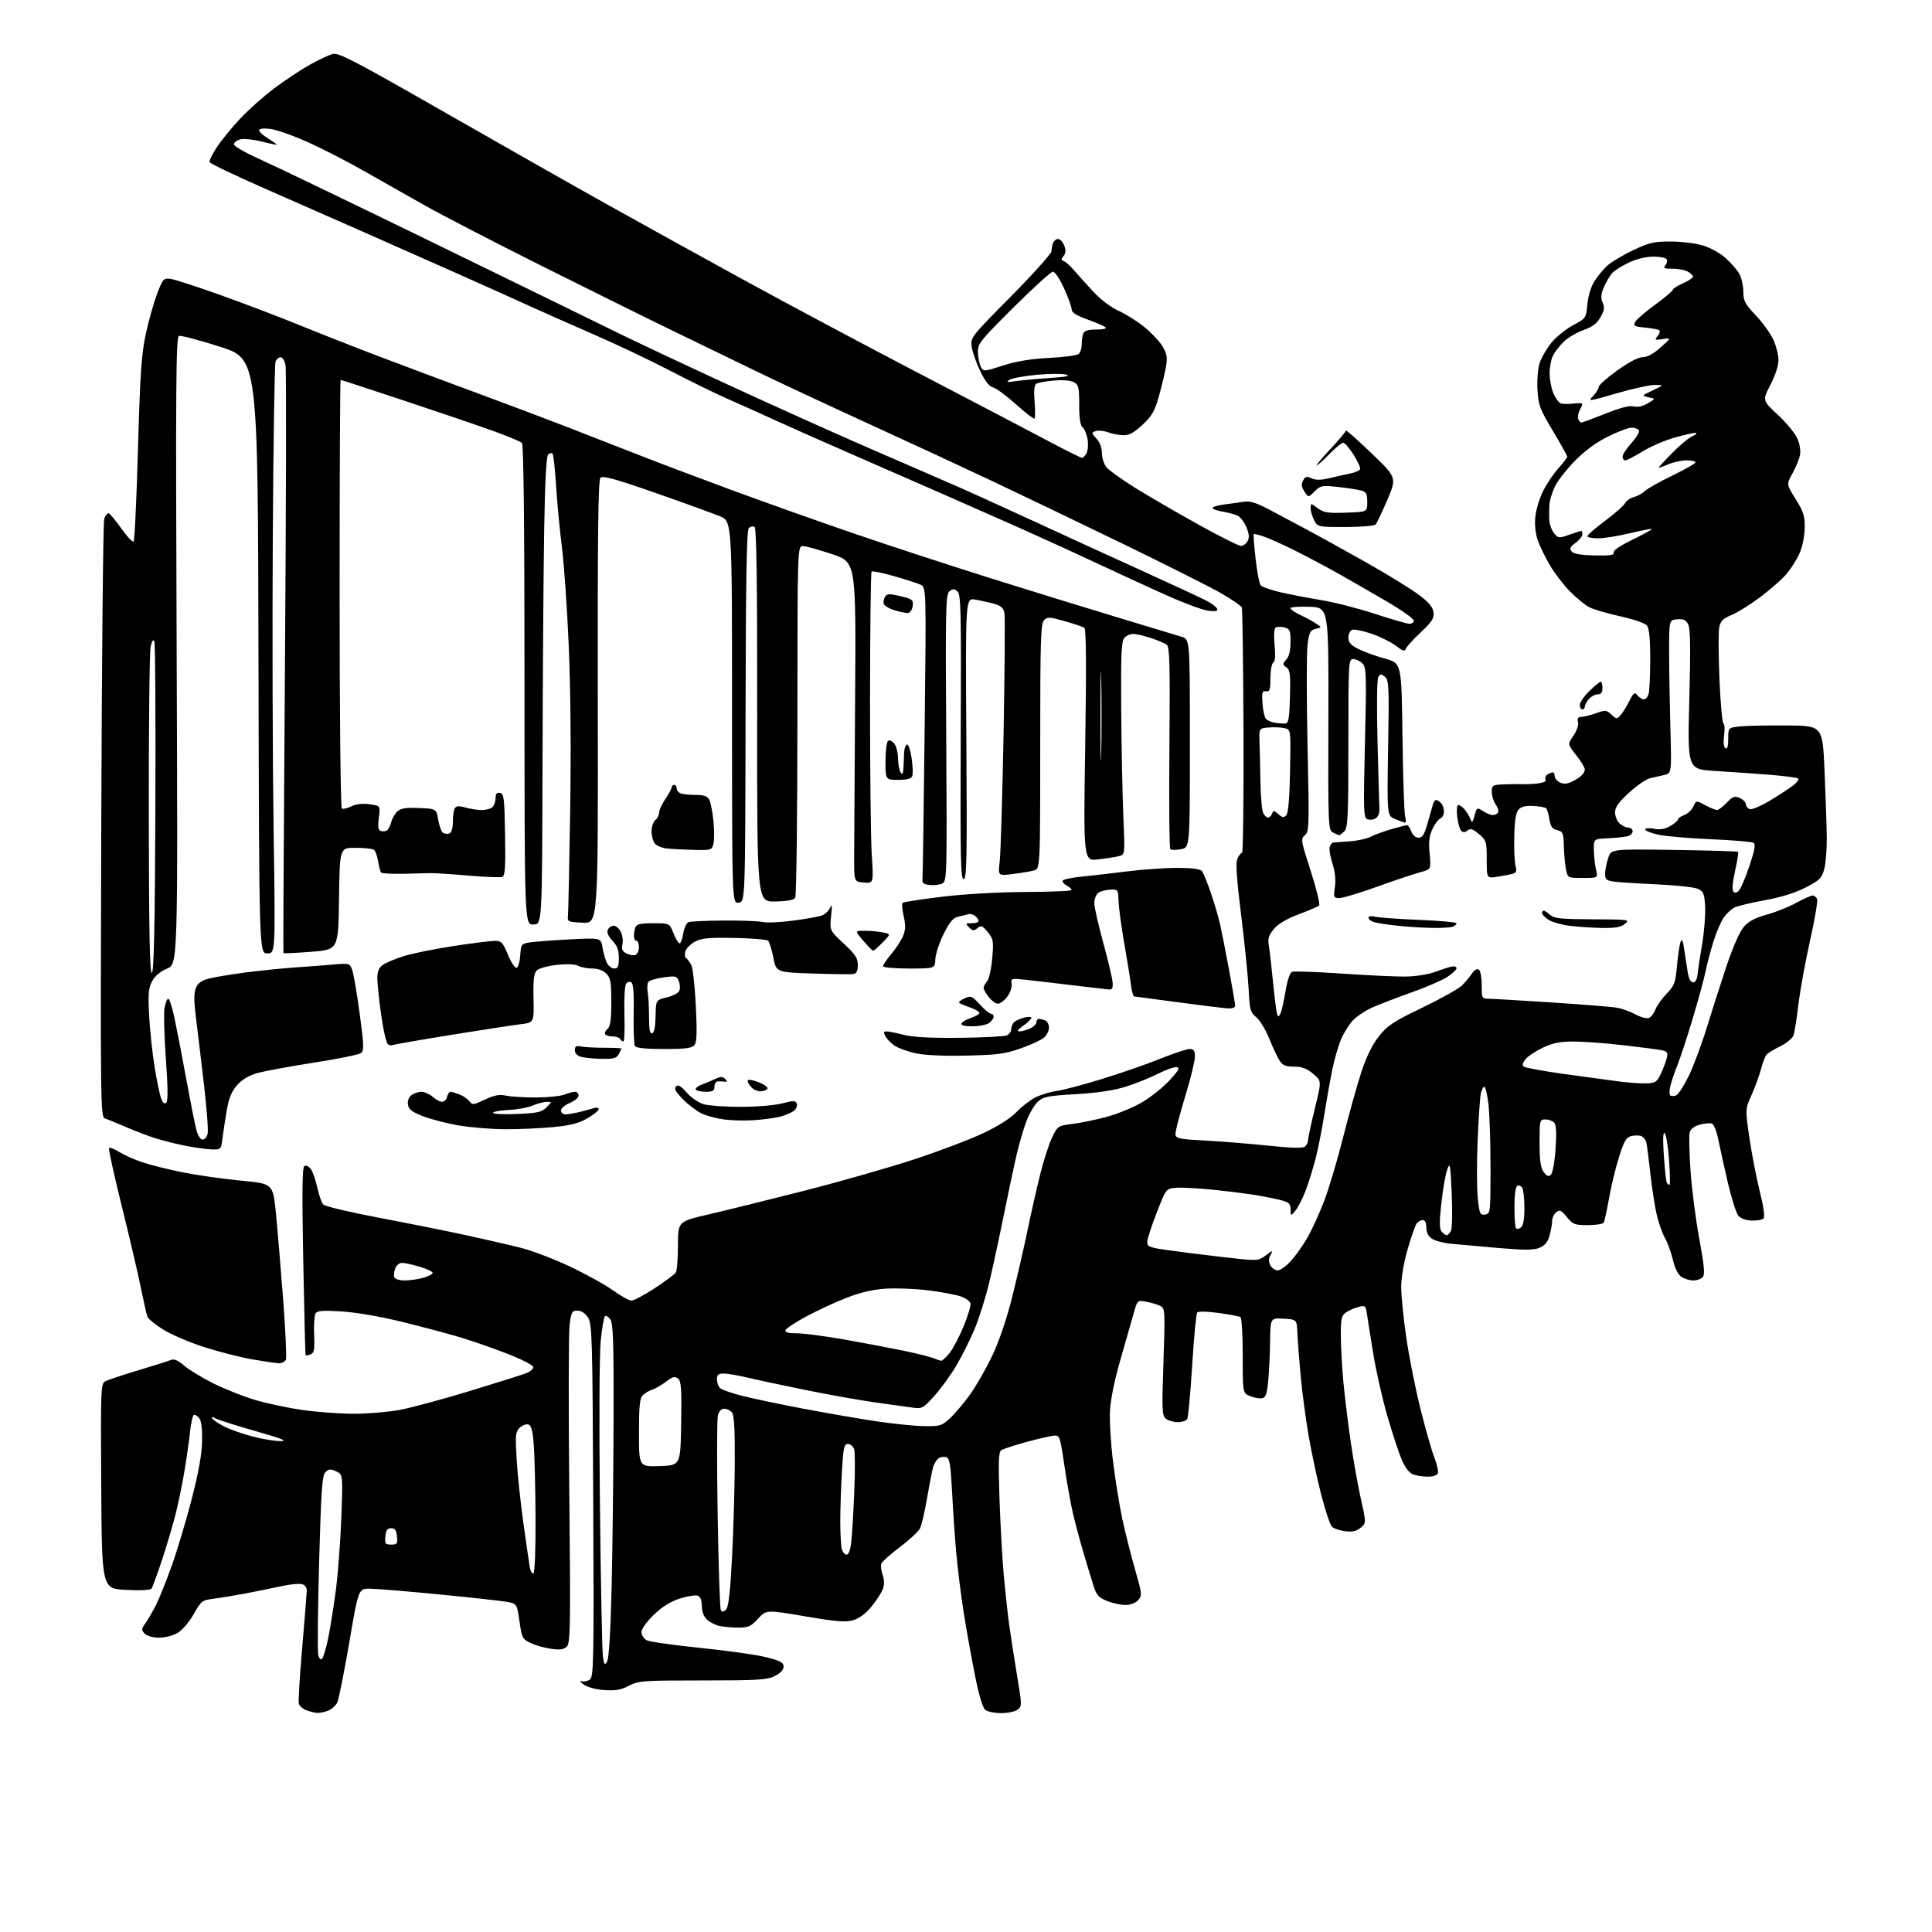 <?xml version="1.0" encoding="UTF-8" standalone="no"?>
<svg 
  version="1.1" 
  xmlns="http://www.w3.org/2000/svg" 
  xmlns:xlink="http://www.w3.org/1999/xlink" 
  xmlns:svg="http://www.w3.org/2000/svg"
  xmlns:rdf="http://www.w3.org/1999/02/22-rdf-syntax-ns#"
  xmlns:cc="http://creativecommons.org/ns#"
  xmlns:dc="http://purl.org/dc/elements/1.1/"
  viewBox="0 0 768 768"
  width="768"
  height="768"
>
<style>svg {background-color: white; }</style>"
<path stroke="none" fill="black" fill-rule="evenodd" d="M126.18,680.92C125.26,680.88 123.31,680.41 121.85,679.87C120.40,679.34 119.02,678.14 118.78,677.20C118.55,676.27 119.15,666.27 120.13,655.00C121.10,643.73 121.92,633.54 121.95,632.37C121.98,631.05 121.24,630.03 120.00,629.71C118.90,629.42 115.19,629.80 111.75,630.55C108.31,631.30 101.90,632.60 97.50,633.44C93.10,634.27 87.39,635.21 84.82,635.53C80.38,636.07 79.97,636.39 77.04,641.58C75.34,644.60 72.50,647.95 70.72,649.03C68.88,650.15 65.71,650.99 63.32,651.00C60.84,651.00 58.50,650.36 57.56,649.42C56.12,647.98 56.15,647.60 57.86,645.17C58.89,643.70 60.76,640.48 62.02,638.00C63.27,635.52 66.07,628.55 68.24,622.50C70.40,616.45 73.98,604.52 76.18,596.00C78.94,585.32 80.23,578.13 80.33,572.89C80.43,567.78 80.04,564.75 79.13,563.65C78.38,562.76 77.42,562.24 76.99,562.51C76.55,562.78 75.90,565.81 75.53,569.25C75.16,572.69 74.19,579.55 73.37,584.50C72.55,589.45 70.99,597.10 69.90,601.50C68.81,605.90 66.35,614.23 64.44,620.00C62.53,625.77 60.64,630.95 60.23,631.50C59.79,632.11 55.78,632.30 50.00,632.00C40.50,631.50 40.50,631.50 40.24,590.79C39.99,552.28 40.08,550.03 41.80,549.11C42.80,548.57 48.77,546.58 55.06,544.68C61.35,542.79 67.24,540.93 68.14,540.55C69.21,540.11 70.95,540.89 73.14,542.81C74.99,544.42 80.11,547.55 84.52,549.77C88.93,551.98 96.36,554.96 101.02,556.38C105.69,557.80 114.28,559.64 120.13,560.48C125.97,561.32 135.26,562.00 140.77,562.00C146.27,562.00 154.51,561.29 159.07,560.43C163.64,559.56 176.17,556.17 186.93,552.89C197.70,549.61 207.74,546.44 209.25,545.84C210.76,545.25 212.00,544.17 212.00,543.45C212.00,542.73 207.46,540.39 201.75,538.16C196.11,535.97 187.68,533.03 183.00,531.62C178.32,530.21 167.97,527.46 160.00,525.50C151.40,523.38 141.59,521.68 135.90,521.32C128.28,520.84 126.12,521.00 125.43,522.11C124.96,522.87 124.71,526.70 124.87,530.61C125.12,536.59 124.89,537.83 123.44,538.38C122.49,538.75 121.61,538.92 121.49,538.77C121.36,538.62 120.94,521.79 120.55,501.36C120.03,473.88 120.14,464.03 120.99,463.51C121.62,463.12 122.76,463.63 123.52,464.65C124.29,465.67 125.45,468.98 126.11,472.00C126.77,475.02 127.84,478.09 128.50,478.81C129.16,479.53 139.10,481.90 150.60,484.07C162.09,486.23 177.80,489.38 185.50,491.06C193.20,492.74 203.02,495.01 207.32,496.10C211.62,497.19 220.26,500.49 226.51,503.44C232.77,506.39 240.46,510.65 243.60,512.90C246.75,515.16 250.09,517.00 251.03,517.00C251.97,517.00 256.12,514.79 260.25,512.10C264.38,509.40 268.15,506.59 268.63,505.85C269.11,505.11 269.50,500.24 269.50,495.03C269.50,485.57 269.50,485.57 281.50,482.79C288.10,481.26 305.20,477.03 319.50,473.39C333.80,469.75 353.59,464.10 363.47,460.84C373.35,457.59 385.69,452.90 390.89,450.44C396.80,447.64 401.74,444.50 404.06,442.06C406.10,439.91 409.51,437.29 411.63,436.22C413.76,435.16 417.52,434.02 420.00,433.69C422.48,433.36 430.57,431.22 438.00,428.93C445.43,426.65 455.84,423.03 461.15,420.89C466.46,418.75 471.75,417.00 472.90,417.00C474.57,417.00 475.00,417.62 475.00,420.01C475.00,421.67 473.47,428.08 471.59,434.27C469.71,440.46 467.88,447.14 467.51,449.11C466.83,452.70 466.83,452.70 479.17,453.39C485.95,453.77 497.35,454.69 504.50,455.44C513.44,456.38 517.89,456.49 518.75,455.78C519.44,455.22 520.00,454.02 520.00,453.13C520.00,452.23 521.21,446.59 522.69,440.59C525.38,429.68 525.38,429.68 521.98,426.84C519.43,424.72 517.52,424.00 514.40,424.00C511.11,424.00 509.90,423.50 508.67,421.63C507.82,420.32 505.96,416.38 504.55,412.88C503.14,409.37 500.82,405.55 499.40,404.38C497.03,402.45 496.76,401.47 496.37,393.38C496.13,388.50 494.80,375.29 493.40,364.04C491.53,348.93 491.14,342.98 491.91,341.29C492.49,340.03 493.30,339.00 493.73,339.00C494.15,339.00 494.41,317.34 494.31,290.87C494.20,264.40 493.90,242.18 493.64,241.50C493.38,240.83 489.64,238.25 485.33,235.78C481.03,233.31 463.32,224.41 446.00,216.00C428.68,207.59 405.50,196.46 394.50,191.27C383.50,186.07 361.90,176.05 346.50,169.01C331.10,161.96 311.52,152.83 303.00,148.72C294.48,144.61 278.50,136.87 267.50,131.52C256.50,126.18 232.65,114.37 214.50,105.29C196.35,96.20 175.65,85.48 168.50,81.46C161.35,77.44 150.35,71.21 144.05,67.62C137.75,64.02 127.88,58.97 122.11,56.39C116.34,53.82 109.68,51.49 107.31,51.23C104.66,50.93 103.00,51.14 103.00,51.79C103.00,52.37 104.58,53.81 106.50,55.00C108.43,56.19 110.00,57.30 110.00,57.47C110.00,57.64 107.31,57.10 104.03,56.27C100.75,55.45 96.92,55.05 95.53,55.40C94.14,55.75 93.00,56.64 93.00,57.38C93.00,58.11 97.61,60.77 103.25,63.28C108.89,65.80 140.50,81.01 173.50,97.10C206.50,113.18 238.90,129.01 245.50,132.27C252.10,135.53 271.90,144.84 289.50,152.97C307.10,161.09 331.62,172.13 344.00,177.50C356.38,182.88 371.46,189.42 377.51,192.05C383.57,194.67 397.97,201.19 409.51,206.53C421.06,211.87 440.85,220.93 453.50,226.67C466.15,232.41 478.07,237.96 479.98,238.99C481.89,240.02 483.64,241.41 483.86,242.08C484.15,242.96 483.14,243.15 480.20,242.75C477.97,242.45 470.59,239.72 463.82,236.69C457.04,233.65 443.62,227.48 434.00,222.97C424.38,218.47 408.85,211.41 399.50,207.29C390.15,203.16 378.68,198.10 374.00,196.04C369.32,193.98 354.93,187.69 342.00,182.05C329.07,176.42 313.77,169.64 308.00,166.99C302.23,164.34 293.68,160.50 289.00,158.45C284.32,156.40 274.20,151.43 266.50,147.42C258.80,143.40 245.30,136.98 236.50,133.16C227.70,129.34 215.55,123.95 209.50,121.19C203.45,118.42 190.18,112.46 180.00,107.95C169.82,103.44 154.07,96.46 145.00,92.44C135.93,88.43 118.41,80.72 106.08,75.31C93.75,69.90 83.50,65.01 83.31,64.44C83.12,63.86 84.43,61.18 86.22,58.48C88.01,55.77 92.14,50.72 95.39,47.24C98.64,43.76 104.74,38.33 108.95,35.16C113.15,31.99 119.51,27.77 123.08,25.77C126.64,23.78 130.79,21.84 132.30,21.46C134.63,20.88 140.95,24.16 175.27,43.79C197.39,56.45 226.97,73.23 241.00,81.07C255.03,88.91 280.23,102.83 297.00,112.01C313.77,121.19 344.82,137.73 366.00,148.77C387.18,159.81 410.08,171.80 416.89,175.42C423.70,179.04 429.65,182.00 430.10,182.00C430.56,182.00 431.38,181.16 431.92,180.14C432.47,179.12 432.66,176.65 432.33,174.66C432.01,172.66 431.13,170.52 430.37,169.89C429.42,169.11 429.00,166.34 429.00,160.91C429.00,153.89 428.77,152.95 426.83,151.91C425.53,151.21 422.38,150.96 418.90,151.28C415.73,151.56 412.60,152.13 411.94,152.54C411.13,153.04 410.91,155.29 411.26,159.59C411.53,163.06 411.54,166.13 411.26,166.41C410.98,166.68 407.64,164.12 403.84,160.70C400.03,157.29 395.93,154.27 394.71,153.98C393.22,153.63 391.57,151.51 389.63,147.48C388.05,144.19 386.53,139.84 386.26,137.81C385.76,134.18 386.03,133.84 401.88,117.82C410.74,108.85 418.00,100.76 418.00,99.84C418.00,98.92 418.27,97.45 418.61,96.58C418.94,95.71 419.85,95.00 420.63,95.00C421.41,95.00 422.50,96.18 423.05,97.62C423.77,99.52 423.69,100.67 422.77,101.78C421.74,103.04 421.75,103.41 422.84,103.78C423.58,104.03 425.38,105.62 426.84,107.33C428.31,109.03 431.75,112.86 434.50,115.83C437.46,119.03 441.54,122.15 444.50,123.47C447.25,124.70 451.80,127.53 454.62,129.77C457.43,132.01 460.75,135.48 461.99,137.48C463.80,140.41 464.11,141.94 463.57,145.31C463.20,147.61 461.97,152.88 460.83,157.00C459.09,163.31 458.05,165.18 454.28,168.75C451.00,171.86 448.98,173.00 446.72,173.00C445.03,173.00 442.20,172.48 440.45,171.84C438.69,171.21 436.45,171.00 435.48,171.37C433.82,172.00 433.85,172.21 435.85,174.34C437.17,175.75 438.01,177.95 438.02,180.06C438.03,181.95 438.82,184.47 439.77,185.67C440.72,186.86 445.77,190.50 451.00,193.77C456.23,197.03 467.51,203.60 476.08,208.35C484.64,213.11 492.39,217.00 493.29,217.00C494.19,217.00 495.39,216.14 495.95,215.09C496.69,213.71 496.56,212.19 495.49,209.63C494.67,207.67 493.16,205.62 492.13,205.07C491.09,204.52 488.39,203.77 486.13,203.40C483.86,203.04 482.00,202.38 482.00,201.93C482.00,201.49 484.14,200.85 486.75,200.52C489.36,200.18 492.91,199.70 494.63,199.43C496.94,199.08 499.57,199.91 504.63,202.61C508.41,204.63 515.10,208.19 519.50,210.53C523.90,212.87 534.48,218.72 543.00,223.53C551.52,228.34 560.98,234.14 564.00,236.43C568.06,239.49 569.59,241.33 569.83,243.45C570.11,245.82 569.23,247.18 564.71,251.41C561.72,254.21 559.06,257.15 558.82,257.94C558.47,259.07 557.58,258.78 554.81,256.67C552.85,255.18 548.48,253.02 545.10,251.88C541.72,250.74 538.29,250.06 537.48,250.37C536.67,250.68 536.00,252.07 536.00,253.45C536.00,255.36 536.93,256.43 539.93,257.96C542.09,259.07 546.85,260.79 550.50,261.79C557.14,263.61 557.14,263.61 557.50,292.62C557.70,308.57 558.17,322.84 558.54,324.32C558.91,325.79 558.93,327.00 558.58,327.00C558.22,327.00 556.45,326.38 554.64,325.62C551.35,324.25 551.35,324.25 551.80,297.35C552.22,272.89 552.10,270.33 550.55,269.04C549.08,267.82 548.72,267.83 547.91,269.06C547.35,269.93 547.22,280.29 547.59,295.00C547.93,308.48 548.27,320.57 548.35,321.87C548.43,323.17 547.77,324.71 546.89,325.28C546.00,325.85 544.51,326.03 543.58,325.67C542.02,325.07 541.95,322.67 542.59,295.23C543.24,267.83 543.16,265.30 541.58,263.72C540.63,262.77 538.99,262.00 537.93,262.00C536.06,262.00 536.00,263.08 536.00,295.43C536.00,324.48 535.79,329.06 534.43,330.43C533.56,331.29 532.63,332.00 532.36,332.00C532.09,332.00 530.98,331.52 529.90,330.94C527.98,329.92 527.93,328.73 528.05,285.69C528.18,241.50 528.18,241.50 520.59,241.21C516.42,241.05 513.00,241.30 513.00,241.77C513.00,242.24 514.69,243.42 516.75,244.39C518.81,245.36 521.62,246.88 523.00,247.78C525.50,249.39 525.50,249.39 523.00,249.99C520.80,250.52 520.41,251.30 519.76,256.48C519.36,259.72 519.36,277.70 519.77,296.43C520.47,328.52 520.41,330.59 518.71,332.00C517.00,333.43 517.11,334.10 521.06,346.35C523.34,353.41 524.83,359.54 524.35,359.96C523.88,360.38 520.25,361.95 516.27,363.44C511.54,365.22 508.14,367.23 506.42,369.27C504.29,371.81 503.91,373.06 504.39,375.94C504.71,377.90 505.46,384.45 506.06,390.50C506.66,396.55 507.37,402.18 507.64,403.00C508.08,404.33 508.23,404.33 508.95,403.00C509.40,402.18 510.32,398.21 510.99,394.18C511.74,389.64 512.75,386.65 513.64,386.31C514.43,386.01 523.27,386.32 533.29,387.01C543.30,387.70 554.66,388.23 558.52,388.20C562.45,388.17 567.52,387.42 570.02,386.49C572.48,385.58 575.51,384.60 576.75,384.30C578.05,383.99 579.00,384.23 579.00,384.87C579.00,385.48 577.31,387.06 575.25,388.39C573.19,389.73 566.77,392.49 561.00,394.54C555.23,396.59 548.25,399.27 545.50,400.50C542.75,401.73 539.29,404.04 537.80,405.62C536.32,407.20 534.23,410.52 533.15,413.00C532.07,415.48 530.50,420.88 529.65,425.00C528.80,429.12 527.36,437.22 526.45,442.99C525.54,448.75 523.98,456.63 522.99,460.49C522.00,464.34 520.22,470.07 519.04,473.21C517.85,476.35 516.03,479.95 514.98,481.21C513.07,483.50 513.07,483.50 513.03,480.79C513.01,478.51 512.41,477.92 509.25,477.10C507.19,476.56 502.80,475.67 499.50,475.12C496.20,474.57 488.55,473.60 482.50,472.97C476.45,472.34 469.71,471.98 467.52,472.16C463.54,472.50 463.54,472.50 459.83,482.00C457.78,487.23 456.09,492.46 456.06,493.63C456.01,495.51 456.82,495.88 463.25,496.82C467.24,497.41 477.15,498.66 485.29,499.61C500.07,501.32 500.07,501.32 503.12,499.07C506.08,496.88 506.14,496.87 505.05,498.91C504.25,500.41 504.23,501.57 505.00,503.00C505.59,504.10 506.90,505.00 507.92,505.00C508.94,505.00 511.31,503.30 513.19,501.21C515.07,499.13 518.03,494.94 519.77,491.90C521.51,488.86 524.48,482.35 526.36,477.44C528.25,472.52 531.66,461.07 533.94,452.00C536.23,442.93 539.47,431.33 541.14,426.22C543.18,420.00 545.48,415.31 548.12,411.96C551.54,407.64 553.82,406.13 565.28,400.61C572.55,397.10 579.62,393.17 581.00,391.87C582.38,390.56 584.21,388.41 585.07,387.08C586.00,385.64 587.12,384.96 587.82,385.39C588.49,385.80 589.00,388.46 589.00,391.56C589.00,396.82 589.09,397.00 591.75,397.02C593.26,397.03 604.55,397.69 616.83,398.49C629.10,399.29 640.80,400.23 642.83,400.59C644.85,400.95 648.15,402.15 650.17,403.26C652.19,404.37 654.56,405.00 655.43,404.66C656.31,404.33 657.50,402.80 658.07,401.28C658.65,399.75 660.65,396.92 662.53,394.99C665.60,391.83 666.01,390.72 666.62,383.99C666.99,379.87 667.63,375.60 668.03,374.50C668.59,372.99 668.95,373.72 669.51,377.50C669.91,380.25 670.54,384.30 670.90,386.50C671.32,389.06 672.09,390.50 673.03,390.50C673.94,390.50 674.60,389.35 674.77,387.50C674.92,385.85 675.74,380.45 676.59,375.50C677.44,370.55 677.99,363.80 677.82,360.51C677.54,355.25 677.19,354.37 675.00,353.34C673.62,352.69 666.20,351.88 658.50,351.54C650.80,351.19 643.04,350.69 641.25,350.41C638.49,349.98 638.01,349.50 638.06,347.20C638.09,345.72 638.65,342.93 639.31,341.00C640.50,337.50 640.50,337.50 665.50,337.86C679.25,338.06 690.68,338.39 690.91,338.60C691.13,338.81 690.59,342.25 689.71,346.24C688.64,351.12 688.45,353.83 689.13,354.50C689.80,355.17 690.60,354.87 691.53,353.61C692.30,352.56 694.13,348.12 695.59,343.74C697.57,337.78 697.94,335.58 697.04,335.02C696.38,334.62 688.79,333.98 680.17,333.61C671.55,333.24 662.14,332.43 659.25,331.81C656.36,331.19 654.00,330.25 654.00,329.73C654.00,329.18 655.49,329.06 657.51,329.44C660.02,329.91 661.89,329.59 664.01,328.33C665.66,327.36 667.00,326.20 667.00,325.76C667.00,325.31 668.13,324.52 669.51,324.00C670.89,323.47 672.53,321.94 673.14,320.59C674.26,318.14 674.26,318.14 677.86,320.07C679.85,321.13 681.96,322.00 682.55,322.00C683.14,322.00 684.89,320.68 686.43,319.07C688.86,316.54 689.55,316.29 691.62,317.23C692.93,317.83 694.00,318.94 694.00,319.69C694.00,320.45 694.68,321.32 695.51,321.64C696.34,321.96 700.02,320.40 703.76,318.14C707.47,315.89 711.62,313.18 712.99,312.10C714.35,311.02 715.18,309.84 714.82,309.48C714.46,309.12 709.29,308.44 703.33,307.97C697.37,307.50 687.62,306.82 681.65,306.46C670.81,305.79 670.81,305.79 671.53,278.07C672.08,257.28 671.96,249.79 671.06,248.12C670.14,246.39 669.14,245.95 666.68,246.19C663.50,246.50 663.50,246.50 663.50,259.00C663.50,265.88 663.73,279.57 664.00,289.43C664.50,307.37 664.50,307.37 661.50,308.08C659.85,308.47 657.30,309.06 655.83,309.39C654.37,309.73 650.65,312.29 647.58,315.10C643.40,318.92 642.00,320.89 642.00,322.95C642.00,324.45 642.82,326.43 643.83,327.35C644.83,328.26 646.41,329.00 647.33,329.00C648.25,329.00 649.00,329.67 649.00,330.48C649.00,331.30 647.99,332.19 646.75,332.47C645.51,332.75 642.02,333.10 639.00,333.24C633.50,333.50 633.50,333.50 633.58,338.00C633.63,340.48 634.02,343.96 634.46,345.75C635.25,349.00 635.25,349.00 629.24,349.00C623.27,349.00 623.22,348.98 622.53,345.75C622.15,343.96 621.76,339.82 621.67,336.55C621.51,331.10 621.29,330.55 619.01,330.01C617.07,329.55 616.39,328.59 615.92,325.70C615.58,323.65 615.01,321.68 614.64,321.31C614.27,320.94 612.00,320.52 609.59,320.38C606.49,320.20 604.75,320.62 603.67,321.81C602.58,323.02 602.09,326.07 601.94,332.50C601.82,337.45 602.05,342.70 602.45,344.16C603.02,346.25 602.78,346.92 601.33,347.33C600.33,347.62 597.59,348.15 595.25,348.51C591.00,349.18 591.00,349.18 591.00,341.68C591.00,334.51 590.86,334.06 587.89,331.56C585.40,329.47 584.49,329.18 583.35,330.13C582.33,330.97 581.61,331.01 580.84,330.24C580.26,329.66 579.54,327.11 579.26,324.59C578.96,321.92 579.15,320.00 579.71,320.00C580.25,320.00 581.37,320.79 582.19,321.75C583.02,322.71 584.05,324.40 584.48,325.50C585.16,327.26 585.37,327.09 586.18,324.17C587.08,320.91 587.16,320.87 589.51,322.42C590.84,323.29 592.59,324.00 593.41,324.00C594.22,324.00 595.16,323.55 595.50,323.00C595.84,322.45 595.41,321.00 594.56,319.78C593.70,318.56 593.00,316.31 593.00,314.78C593.00,312.16 593.27,311.99 597.75,311.80C600.36,311.69 603.85,311.65 605.50,311.72C607.15,311.78 609.98,311.62 611.78,311.37C613.75,311.08 614.79,310.48 614.40,309.84C614.04,309.25 614.36,308.38 615.12,307.90C615.88,307.42 616.84,307.02 617.25,307.02C617.66,307.01 618.00,307.66 618.00,308.46C618.00,309.27 618.87,310.40 619.93,310.96C621.21,311.65 622.66,311.67 624.18,311.03C625.46,310.50 627.29,309.44 628.25,308.67C629.21,307.91 630.00,306.65 629.99,305.89C629.98,305.13 628.44,302.56 626.56,300.19C623.14,295.89 623.14,295.89 625.47,292.44C626.84,290.42 627.60,288.17 627.29,287.00C626.91,285.54 627.27,284.99 628.63,284.96C629.66,284.93 632.29,284.27 634.48,283.50C638.16,282.19 638.61,282.23 640.56,284.06C642.56,285.94 642.73,285.95 644.21,284.27C645.06,283.29 646.63,280.78 647.69,278.67C649.39,275.30 649.78,275.03 650.93,276.42C651.66,277.29 652.81,278.00 653.51,278.00C654.20,278.00 655.04,276.99 655.37,275.75C655.70,274.51 655.98,268.30 655.99,261.94C656.00,254.22 655.58,249.83 654.75,248.73C654.01,247.75 649.69,246.24 644.15,245.01C639.01,243.88 633.43,242.24 631.75,241.37C630.07,240.50 626.63,237.69 624.10,235.11C621.57,232.54 617.99,227.87 616.14,224.74C614.29,221.60 612.11,217.12 611.29,214.77C610.36,212.09 609.99,208.60 610.32,205.39C610.60,202.58 612.01,197.95 613.45,195.10C614.89,192.26 617.63,188.20 619.54,186.09C621.44,183.98 623.00,181.94 623.00,181.55C623.00,181.16 620.42,176.53 617.27,171.25C612.09,162.56 611.51,161.01 611.17,154.92C610.95,151.18 611.33,146.47 612.02,144.34C612.70,142.23 614.79,138.61 616.66,136.30C618.52,133.99 622.40,130.84 625.28,129.30C630.45,126.52 630.50,126.45 631.00,121.00C631.29,117.85 632.43,114.00 633.68,112.00C634.88,110.08 637.13,107.29 638.68,105.82C640.23,104.35 644.86,101.53 648.97,99.57C655.51,96.45 657.39,96.00 664.04,96.00C668.22,96.00 674.00,96.70 676.88,97.56C679.91,98.46 683.81,100.64 686.12,102.73C688.33,104.72 690.78,107.60 691.56,109.13C692.35,110.65 693.00,113.75 693.00,116.01C693.00,119.57 693.67,120.83 697.96,125.37C700.69,128.25 703.83,132.61 704.94,135.06C706.05,137.50 706.97,141.12 706.98,143.11C706.99,145.25 705.69,149.26 703.79,152.95C700.57,159.19 700.57,159.19 706.77,164.94C710.19,168.11 713.68,172.39 714.55,174.46C715.50,176.74 715.86,179.35 715.47,181.13C715.12,182.74 713.77,185.95 712.48,188.28C710.13,192.50 710.13,192.50 713.80,198.39C716.95,203.43 717.47,205.10 717.40,209.89C717.35,213.18 716.49,217.38 715.30,220.05C714.20,222.55 711.76,226.34 709.89,228.47C708.03,230.60 703.28,234.73 699.34,237.64C695.41,240.56 690.37,243.67 688.15,244.56C685.01,245.81 683.97,246.85 683.45,249.25C683.07,250.94 683.10,260.13 683.49,269.67C683.89,279.21 684.61,287.26 685.08,287.55C685.56,287.85 685.68,290.03 685.36,292.41C684.98,295.13 685.18,296.99 685.88,297.43C686.64,297.90 687.00,296.70 687.00,293.69C687.00,289.26 687.00,289.26 691.75,288.76C694.36,288.48 702.80,288.31 710.50,288.38C724.50,288.50 724.50,288.50 725.29,306.50C725.72,316.40 726.12,328.32 726.17,333.00C726.22,337.68 725.76,343.32 725.15,345.54C724.16,349.11 723.32,349.94 717.67,352.84C713.49,354.98 707.91,356.71 701.40,357.88C695.96,358.86 690.52,360.19 689.32,360.83C688.12,361.47 686.27,363.23 685.21,364.75C684.15,366.26 682.35,370.43 681.21,374.00C680.07,377.57 678.66,382.91 678.06,385.85C677.46,388.80 675.17,397.26 672.95,404.65C670.74,412.05 667.99,420.44 666.84,423.30C665.69,426.16 664.40,429.96 663.98,431.76C663.56,433.55 663.57,435.23 664.01,435.51C664.46,435.78 665.49,435.75 666.32,435.43C667.14,435.12 669.39,431.63 671.31,427.68C673.23,423.73 676.45,415.10 678.47,408.50C680.49,401.90 684.02,390.88 686.32,384.02C688.89,376.35 691.55,370.34 693.21,368.43C695.16,366.20 697.71,364.83 702.22,363.61C705.68,362.68 710.94,360.58 713.92,358.95C716.89,357.33 719.87,356.00 720.55,356.00C721.23,356.00 722.03,356.65 722.34,357.44C722.64,358.23 721.36,365.71 719.49,374.05C717.62,382.40 715.55,393.79 714.89,399.37C714.23,404.94 713.34,410.46 712.92,411.63C712.49,412.80 710.12,414.73 707.65,415.93C705.18,417.12 702.72,418.64 702.18,419.30C701.64,419.96 700.66,422.52 700.02,425.00C699.37,427.48 697.69,432.07 696.30,435.21C693.76,440.92 693.76,440.92 695.40,452.21C696.30,458.42 698.15,467.98 699.51,473.46C701.08,479.78 701.63,483.77 701.03,484.37C700.50,484.90 698.37,485.27 696.29,485.19C693.92,485.11 691.92,484.35 690.97,483.18C690.12,482.15 688.24,476.18 686.79,469.91C685.34,463.63 683.64,455.95 683.02,452.84C682.40,449.72 681.28,446.94 680.52,446.65C679.77,446.36 677.59,446.55 675.69,447.08C673.47,447.69 672.02,448.80 671.67,450.16C671.36,451.33 671.52,458.18 672.01,465.39C672.50,472.60 674.06,484.74 675.48,492.37C677.44,502.95 677.78,506.56 676.90,507.62C676.27,508.38 674.56,509.00 673.10,509.00C671.64,509.00 669.49,508.33 668.33,507.52C667.02,506.60 665.74,504.00 664.99,500.77C664.32,497.87 662.91,493.98 661.84,492.12C660.78,490.25 659.28,485.98 658.52,482.62C657.76,479.25 656.64,472.00 656.04,466.50C655.44,461.00 654.74,455.54 654.48,454.36C654.23,453.18 653.30,451.95 652.43,451.61C651.56,451.28 649.76,451.27 648.43,451.61C646.45,452.10 645.58,453.60 643.57,459.98C642.22,464.26 640.43,471.64 639.60,476.40C638.77,481.15 637.82,485.48 637.49,486.02C637.15,486.56 634.32,487.00 631.19,487.01C625.99,487.02 625.27,486.74 622.85,483.80C620.57,481.02 619.99,480.76 618.60,481.91C617.72,482.65 617.00,484.20 616.99,485.37C616.99,486.54 616.53,489.14 615.98,491.13C615.25,493.75 614.13,495.12 611.98,496.01C609.63,496.98 606.13,497.00 595.74,496.10C588.46,495.47 580.03,494.73 577.02,494.44C574.01,494.16 570.52,493.26 569.27,492.44C567.75,491.45 567.00,489.97 567.00,487.98C567.00,486.12 566.48,485.00 565.62,485.00C564.86,485.00 563.78,485.56 563.21,486.25C562.65,486.94 561.02,491.53 559.59,496.46C558.04,501.83 557.00,507.91 557.00,511.65C557.00,515.08 557.91,524.10 559.01,531.70C560.12,539.29 562.65,552.02 564.64,560.00C566.63,567.98 569.13,576.71 570.18,579.41C571.23,582.10 571.86,584.92 571.58,585.66C571.28,586.42 569.58,587.00 567.60,587.00C565.69,587.00 563.05,586.59 561.73,586.09C560.20,585.51 558.56,583.39 557.24,580.34C556.10,577.68 553.53,569.88 551.53,563.00C549.53,556.12 546.98,544.88 545.87,538.00C544.75,531.12 543.62,524.00 543.36,522.16C542.92,519.10 542.64,518.87 540.19,519.48C538.71,519.84 536.49,520.79 535.25,521.59C533.24,522.89 533.00,523.86 533.00,530.77C533.00,535.02 533.46,543.45 534.03,549.50C534.60,555.55 535.93,566.39 536.99,573.58C538.05,580.78 539.86,590.90 541.02,596.08C543.11,605.49 543.11,605.49 540.82,607.34C539.13,608.72 537.51,609.06 534.63,608.68C532.48,608.39 530.14,607.56 529.43,606.83C528.71,606.10 526.79,600.33 525.16,594.00C523.53,587.67 521.26,576.97 520.11,570.22C518.97,563.47 517.57,552.89 517.01,546.72C516.44,540.55 515.87,533.02 515.74,530.00C515.50,524.50 515.50,524.50 510.25,524.20C505.00,523.90 505.00,523.90 504.88,533.20C504.82,538.31 504.48,545.42 504.13,548.99C503.63,554.19 503.14,555.55 501.67,555.83C500.66,556.02 498.53,555.63 496.92,554.97C494.00,553.76 494.00,553.76 494.00,538.94C494.00,530.79 493.60,523.87 493.10,523.56C492.61,523.26 488.73,522.52 484.47,521.93C480.22,521.34 476.38,521.23 475.94,521.68C475.50,522.13 474.59,531.59 473.91,542.70C473.23,553.81 472.34,563.45 471.93,564.12C471.51,564.79 469.81,565.33 468.14,565.33C466.47,565.33 464.36,564.71 463.44,563.95C461.93,562.70 461.84,560.49 462.49,541.38C463.18,521.27 463.12,520.13 461.34,519.18C460.31,518.63 457.81,517.87 455.79,517.49C452.11,516.80 452.11,516.80 450.63,522.15C449.81,525.09 447.45,533.35 445.38,540.50C443.08,548.44 441.46,556.36 441.23,560.86C441.01,564.90 441.58,574.13 442.49,581.36C443.40,588.58 445.05,598.75 446.17,603.94C447.28,609.14 449.53,618.06 451.17,623.78C454.01,633.67 454.07,634.27 452.42,636.09C451.38,637.24 449.37,638.00 447.37,638.00C445.54,638.00 442.25,637.29 440.07,636.41C436.70,635.06 435.88,634.13 434.62,630.16C433.81,627.60 432.01,621.67 430.63,617.00C429.25,612.33 427.39,605.35 426.49,601.50C425.60,597.65 424.07,589.10 423.10,582.50C421.38,570.86 421.26,570.51 418.92,570.70C417.59,570.81 412.68,571.94 408.00,573.22C403.32,574.50 398.87,575.95 398.10,576.43C396.94,577.15 396.81,580.54 397.32,595.90C397.67,606.13 398.42,619.67 399.00,626.00C399.58,632.33 400.50,640.88 401.05,645.00C401.60,649.12 403.01,658.30 404.19,665.39C406.28,677.93 406.29,678.32 404.48,679.64C403.45,680.39 400.54,681.00 398.00,681.00C395.46,681.00 392.64,680.44 391.73,679.75C390.65,678.93 389.20,674.16 387.57,666.00C386.19,659.12 384.17,647.88 383.08,641.00C381.99,634.12 380.65,623.33 380.10,617.00C379.54,610.67 378.80,599.73 378.44,592.68C377.93,582.51 377.47,579.74 376.26,579.27C375.42,578.95 374.02,579.13 373.17,579.67C372.31,580.21 371.26,581.92 370.85,583.48C370.43,585.03 369.36,590.61 368.46,595.87C367.57,601.14 366.31,606.44 365.67,607.65C365.02,608.87 361.43,612.18 357.69,615.01C353.94,617.84 350.63,620.79 350.34,621.57C350.04,622.34 350.27,624.35 350.86,626.02C351.59,628.12 351.60,629.91 350.90,631.76C350.34,633.23 348.31,636.35 346.40,638.69C344.19,641.38 341.55,643.35 339.20,644.05C336.18,644.94 332.67,644.66 320.06,642.52C304.61,639.90 304.61,639.90 301.36,643.45C298.57,646.49 297.47,647.00 293.68,647.00C291.24,647.00 287.87,646.72 286.19,646.39C284.51,646.05 282.21,644.91 281.07,643.85C279.74,642.61 279.00,640.67 279.00,638.43C279.00,636.14 278.44,634.72 277.39,634.32C276.51,633.98 273.32,634.48 270.31,635.43C266.53,636.62 263.31,638.63 259.92,641.89C257.02,644.68 255.00,647.52 255.00,648.78C255.00,649.96 255.91,651.42 257.03,652.01C258.14,652.61 267.71,653.98 278.28,655.05C288.86,656.13 300.66,657.79 304.51,658.75C310.25,660.19 311.50,660.86 311.50,662.50C311.50,663.79 310.25,665.12 308.00,666.25C304.95,667.77 301.29,668.00 279.28,668.00C255.54,668.00 253.82,668.12 250.00,670.12C246.83,671.77 244.67,672.14 240.17,671.82C236.73,671.57 233.43,670.67 231.96,669.58C230.61,668.57 230.24,668.00 231.15,668.31C232.06,668.61 233.55,668.31 234.47,667.65C236.00,666.53 236.11,660.79 235.82,596.42C235.52,531.40 235.37,526.22 233.73,523.70C232.61,522.01 231.06,521.00 229.55,521.00C227.37,521.00 227.08,521.54 226.42,526.75C226.02,529.91 225.97,559.60 226.30,592.73C226.84,646.60 226.74,653.12 225.34,654.52C224.15,655.71 222.65,655.93 219.13,655.44C216.59,655.09 212.93,654.06 211.00,653.15C207.68,651.58 207.45,651.14 206.50,644.53C205.51,637.64 205.47,637.56 202.00,636.85C200.07,636.45 187.93,635.10 175.00,633.84C162.07,632.58 149.48,631.54 147.00,631.52C142.50,631.50 142.50,631.50 138.84,652.91C136.82,664.69 134.69,675.38 134.10,676.68C133.51,677.98 131.86,679.48 130.45,680.02C129.03,680.56 127.11,680.96 126.18,680.92zM241.36,660.42C242.07,659.20 242.72,648.29 243.14,630.50C243.50,615.10 243.84,585.37 243.90,564.44C243.98,533.05 243.75,526.04 242.58,524.44C241.80,523.38 240.85,522.82 240.46,523.20C240.08,523.59 239.34,527.86 238.82,532.70C238.26,537.87 238.12,564.79 238.48,598.00C238.81,629.08 239.34,656.26 239.66,658.42C240.17,661.89 240.36,662.12 241.36,660.42zM128.02,659.38C128.52,658.88 129.59,655.33 130.40,651.49C131.20,647.64 132.58,639.10 133.45,632.50C134.33,625.90 135.33,612.76 135.68,603.30C136.31,586.10 136.31,586.10 133.62,584.87C131.38,583.85 130.67,583.91 129.37,585.20C128.06,586.51 127.66,592.22 126.85,621.10C126.33,639.99 126.17,656.54 126.50,657.87C126.87,659.32 127.47,659.93 128.02,659.38zM288.61,639.82C289.60,638.82 290.27,633.06 291.00,619.05C291.55,608.38 292.05,591.39 292.09,581.29C292.15,568.26 291.83,562.50 290.97,561.46C290.30,560.66 288.92,560.00 287.90,560.00C286.71,560.00 285.79,560.98 285.36,562.68C284.99,564.16 284.95,581.93 285.28,602.16C285.60,622.40 286.17,639.46 286.55,640.08C287.04,640.87 287.64,640.79 288.61,639.82zM212.05,625.47C212.61,625.12 212.95,615.76 212.88,602.69C212.81,590.49 212.47,577.35 212.13,573.51C211.65,568.17 211.12,566.45 209.87,566.21C208.98,566.04 207.45,566.69 206.48,567.66C204.93,569.21 204.80,570.70 205.38,580.28C205.75,586.25 206.94,597.52 208.04,605.32C209.13,613.12 210.27,620.98 210.57,622.78C210.86,624.58 211.53,625.79 212.05,625.47zM336.52,618.00C337.32,618.00 338.03,616.17 338.37,613.25C338.68,610.64 339.22,601.69 339.57,593.38C339.93,585.06 339.91,577.29 339.54,576.13C339.17,574.96 338.06,574.00 337.09,574.00C335.52,574.00 335.23,575.37 334.66,585.25C334.30,591.44 334.01,600.33 334.02,605.00C334.02,609.67 334.30,614.51 334.63,615.75C334.96,616.99 335.81,618.00 336.52,618.00zM155.50,614.00C157.86,614.00 158.10,613.67 157.81,610.75C157.57,608.27 157.03,607.50 155.50,607.50C153.97,607.50 153.43,608.27 153.19,610.75C152.90,613.67 153.14,614.00 155.50,614.00zM262.25,582.79C270.50,582.50 270.50,582.50 270.77,565.89C271.00,552.01 270.80,549.08 269.53,548.02C268.27,546.98 267.44,547.19 264.75,549.24C262.96,550.60 260.49,552.03 259.26,552.42C258.02,552.81 256.33,553.81 255.51,554.64C254.31,555.83 254.00,558.95 254.00,569.61C254.00,583.08 254.00,583.08 262.25,582.79zM111.50,572.87C114.54,572.86 112.17,571.90 101.65,568.91C94.04,566.74 86.90,564.48 85.78,563.88C84.31,563.09 83.94,563.10 84.45,563.91C84.83,564.53 86.95,565.95 89.16,567.08C91.38,568.21 96.41,569.98 100.35,571.01C104.28,572.05 109.30,572.88 111.50,572.87zM367.34,566.91C373.72,566.99 374.40,566.79 377.67,563.75C379.60,561.96 383.17,557.73 385.60,554.35C388.04,550.97 392.02,543.99 394.46,538.85C397.22,533.03 400.21,524.22 402.38,515.50C404.30,507.80 407.05,495.88 408.47,489.00C409.90,482.12 412.20,472.00 413.57,466.50C414.95,461.00 417.07,454.48 418.29,452.00C420.44,447.61 420.65,447.48 426.34,446.77C429.55,446.38 435.71,445.10 440.01,443.94C444.32,442.77 450.62,440.18 454.00,438.18C457.39,436.18 462.26,432.29 464.83,429.54C468.42,425.69 469.12,424.46 467.83,424.21C466.92,424.03 463.54,425.21 460.33,426.83C457.13,428.45 451.35,430.76 447.50,431.98C442.80,433.46 436.31,434.43 427.73,434.94C416.32,435.61 414.70,435.94 412.49,438.01C411.13,439.29 409.09,442.80 407.96,445.83C406.83,448.85 405.06,454.97 404.02,459.41C402.99,463.86 400.74,474.48 399.03,483.00C397.31,491.52 394.74,503.45 393.31,509.50C391.88,515.55 389.22,524.04 387.40,528.37C385.57,532.70 382.29,539.26 380.10,542.95C377.91,546.64 374.01,552.00 371.43,554.87C366.93,559.88 366.58,560.06 362.62,559.53C360.35,559.23 353.55,558.28 347.50,557.42C341.45,556.56 329.07,554.35 320.00,552.50C310.93,550.65 300.57,548.44 297.00,547.58C293.43,546.73 289.26,546.02 287.75,546.01C285.52,546.00 285.00,546.45 285.00,548.38C285.00,549.69 285.61,551.26 286.36,551.88C287.10,552.50 291.04,553.86 295.11,554.89C299.17,555.93 309.94,558.19 319.03,559.92C328.12,561.64 341.17,563.90 348.03,564.94C354.89,565.97 363.58,566.86 367.34,566.91zM110.78,541.91C109.53,541.86 104.67,541.14 100.00,540.32C95.33,539.49 86.78,537.30 81.00,535.44C75.22,533.57 67.96,530.46 64.85,528.51C61.75,526.57 58.94,524.27 58.61,523.42C58.28,522.56 57.08,517.28 55.94,511.68C54.81,506.08 51.38,491.46 48.34,479.18C45.29,466.91 43.04,456.62 43.35,456.32C43.65,456.02 45.45,456.73 47.35,457.91C49.24,459.08 53.29,460.90 56.34,461.94C59.38,462.99 66.60,464.80 72.37,465.97C78.14,467.14 88.63,468.64 95.68,469.31C108.50,470.52 108.50,470.52 109.65,482.01C110.28,488.33 111.58,503.72 112.53,516.20C113.47,528.69 113.98,539.60 113.66,540.45C113.33,541.30 112.04,541.96 110.78,541.91zM374.16,540.94C374.52,540.97 375.93,539.68 377.29,538.07C378.65,536.45 381.19,531.70 382.94,527.49C384.69,523.29 385.97,519.10 385.80,518.18C385.62,517.25 383.78,515.95 381.71,515.27C379.64,514.59 373.80,513.52 368.72,512.90C363.65,512.28 356.12,512.00 352.00,512.27C346.94,512.61 341.90,513.79 336.50,515.90C332.10,517.61 324.94,520.93 320.58,523.27C316.22,525.61 312.47,528.08 312.25,528.76C311.96,529.63 313.27,530.00 316.69,530.00C319.36,530.00 327.84,531.11 335.53,532.46C343.21,533.81 353.77,535.81 359.00,536.89C364.23,537.98 369.62,539.32 371.00,539.87C372.38,540.42 373.80,540.90 374.16,540.94zM160.86,508.99C162.86,508.99 166.19,508.52 168.25,507.95C170.31,507.37 172.00,506.49 172.00,505.99C172.00,505.49 169.67,504.39 166.82,503.54C163.97,502.69 160.80,502.00 159.79,502.00C158.77,502.00 157.56,503.01 157.10,504.25C156.64,505.49 156.48,507.06 156.74,507.75C157.00,508.44 158.85,509.00 160.86,508.99zM575.09,491.00C575.55,491.00 576.32,490.21 576.79,489.25C577.27,488.29 577.40,481.65 577.08,474.50C576.55,462.60 576.40,461.80 575.27,465.00C574.59,466.93 573.55,472.92 572.96,478.32C572.13,485.78 572.16,488.49 573.06,489.57C573.71,490.36 574.62,491.00 575.09,491.00zM604.66,487.87C605.54,487.14 605.99,484.47 605.98,480.13C605.98,476.48 605.58,472.88 605.10,472.12C604.62,471.36 603.72,471.05 603.11,471.43C602.45,471.84 602.00,475.27 602.00,479.89C602.00,484.17 602.30,487.96 602.66,488.32C603.02,488.69 603.92,488.48 604.66,487.87zM590.34,482.81C592.47,482.50 592.50,482.21 592.50,464.00C592.50,453.82 592.12,442.46 591.67,438.75C591.21,435.04 590.48,432.00 590.04,432.00C589.59,432.00 588.97,433.24 588.64,434.75C588.31,436.26 587.74,444.70 587.38,453.50C587.01,462.30 587.04,472.56 587.44,476.31C588.11,482.54 588.36,483.09 590.34,482.81zM663.65,471.00C663.95,471.00 663.87,466.61 663.48,461.25C663.10,455.89 662.33,451.05 661.77,450.50C661.07,449.82 660.96,452.68 661.40,459.39C661.77,464.84 662.30,469.67 662.59,470.14C662.88,470.62 663.36,471.00 663.65,471.00zM616.44,467.05C617.18,466.43 617.97,462.25 618.35,456.85C618.79,450.66 618.64,447.27 617.88,446.35C617.26,445.61 615.69,445.00 614.38,445.00C612.04,445.00 612.00,445.18 612.00,454.28C612.00,461.14 612.41,464.15 613.59,465.83C614.76,467.49 615.52,467.82 616.44,467.05zM84.19,456.91C82.16,456.85 77.41,456.20 73.63,455.45C69.86,454.70 64.46,453.34 61.63,452.44C58.81,451.53 53.58,449.53 50.00,447.99C46.42,446.44 42.69,444.92 41.69,444.60C39.96,444.04 39.90,439.11 40.26,326.26C40.47,261.49 40.99,207.49 41.43,206.25C41.87,205.01 42.62,204.00 43.08,204.00C43.55,204.00 45.84,206.70 48.16,210.00C50.49,213.30 52.72,215.67 53.11,215.25C53.51,214.84 54.29,198.30 54.85,178.50C55.69,148.68 56.22,140.85 57.92,132.90C59.06,127.62 61.07,120.42 62.41,116.90C64.66,110.95 65.03,110.52 67.63,110.82C69.17,111.00 78.08,113.87 87.42,117.21C96.76,120.54 110.95,125.94 118.95,129.21C126.95,132.47 140.93,137.97 150.00,141.42C159.07,144.88 176.62,151.44 189.00,156.01C201.38,160.58 217.80,166.77 225.50,169.76C233.20,172.75 245.80,177.67 253.50,180.69C261.20,183.72 277.85,190.01 290.50,194.68C303.15,199.35 324.98,207.11 339.00,211.92C353.02,216.73 377.55,224.76 393.50,229.77C409.45,234.79 432.40,241.86 444.50,245.50C456.60,249.14 467.96,252.58 469.75,253.14C473.00,254.16 473.00,254.16 473.00,295.53C473.00,336.91 473.00,336.91 469.45,337.57C467.50,337.94 465.59,337.93 465.21,337.55C464.83,337.16 464.67,318.98 464.86,297.13C465.14,264.63 464.96,257.22 463.85,256.35C463.11,255.76 460.28,254.54 457.57,253.64C454.86,252.74 451.65,252.00 450.44,252.00C449.23,252.00 447.63,252.75 446.87,253.66C445.77,254.99 445.54,260.69 445.70,282.41C445.81,297.31 446.20,316.30 446.55,324.62C447.20,339.73 447.20,339.73 444.81,340.33C443.49,340.66 439.78,341.24 436.55,341.62C430.68,342.31 430.68,342.31 431.39,296.25C431.89,263.55 431.78,249.98 431.01,249.51C430.42,249.14 426.92,247.98 423.24,246.93C417.24,245.21 416.40,245.17 415.03,246.55C413.70,247.88 413.50,254.42 413.50,296.72C413.50,345.35 413.50,345.35 410.95,346.04C409.55,346.41 405.77,347.05 402.55,347.45C396.70,348.18 396.70,348.18 397.41,342.34C397.79,339.13 398.48,316.20 398.94,291.39C399.40,266.59 399.55,245.11 399.28,243.66C398.89,241.66 397.90,240.78 395.14,240.01C393.14,239.44 389.76,238.70 387.64,238.35C383.78,237.71 383.78,237.71 384.14,293.60C384.45,341.37 384.29,349.50 383.08,349.50C381.87,349.50 381.70,341.22 381.91,292.94C382.13,242.47 381.98,236.23 380.58,235.06C379.28,233.98 378.72,233.99 377.39,235.09C375.94,236.30 375.81,241.96 376.14,293.28C376.48,346.87 376.40,350.20 374.73,351.13C373.75,351.68 371.50,351.98 369.73,351.81C366.97,351.54 366.53,351.14 366.71,349.00C366.83,347.62 367.21,321.06 367.56,289.96C368.21,233.42 368.21,233.42 365.85,232.38C364.56,231.80 359.79,230.28 355.27,228.99C350.74,227.69 346.77,226.89 346.46,227.21C346.14,227.53 345.87,250.49 345.85,278.23C345.83,305.98 346.14,333.73 346.54,339.91C347.27,351.14 347.27,351.14 343.38,350.82C339.50,350.50 339.50,350.50 339.54,340.50C339.56,335.00 339.73,306.43 339.92,277.00C340.28,223.50 340.28,223.50 330.89,220.33C325.72,218.59 320.49,217.12 319.25,217.08C317.00,217.00 317.00,217.00 316.98,286.25C316.98,324.34 316.58,356.11 316.11,356.86C315.53,357.77 312.90,358.26 308.09,358.36C300.93,358.50 300.93,358.50 300.99,284.32C301.03,230.94 300.74,209.96 299.94,209.46C299.33,209.08 298.30,209.30 297.66,209.94C296.80,210.80 296.47,230.27 296.37,284.80C296.24,358.50 296.24,358.50 293.62,358.82C291.00,359.13 291.00,359.13 291.00,283.19C291.00,207.25 291.00,207.25 286.25,205.26C283.64,204.16 272.14,199.99 260.69,195.99C244.61,190.37 239.61,188.99 238.69,189.91C237.79,190.81 237.53,212.29 237.63,279.10C237.77,367.09 237.77,367.09 231.63,366.79C225.75,366.51 225.51,366.40 225.77,364.00C225.92,362.62 226.32,344.02 226.65,322.65C227.03,298.54 226.82,273.51 226.08,256.65C225.44,241.72 224.21,224.10 223.37,217.50C222.52,210.90 221.49,199.98 221.06,193.23C220.64,186.48 219.99,180.66 219.63,180.30C219.26,179.93 218.48,180.12 217.88,180.72C217.16,181.44 216.62,191.92 216.31,211.16C216.04,227.30 215.75,269.07 215.66,304.00C215.50,367.50 215.50,367.50 212.00,367.50C208.50,367.50 208.50,367.50 208.50,272.30C208.50,209.91 208.15,176.76 207.50,176.10C206.94,175.54 201.99,173.46 196.50,171.47C191.00,169.47 175.09,164.05 161.15,159.42C147.20,154.79 135.61,151.00 135.40,151.00C135.18,151.00 135.00,189.22 135.00,235.94C135.00,283.66 135.38,321.12 135.88,321.42C136.36,321.72 138.05,321.33 139.63,320.54C141.51,319.61 144.01,319.32 146.86,319.70C151.22,320.29 151.22,320.29 150.59,325.03C150.12,328.56 150.31,329.91 151.32,330.29C152.07,330.58 153.17,330.51 153.76,330.15C154.36,329.78 155.14,328.28 155.51,326.81C155.88,325.35 156.99,323.42 157.97,322.53C159.34,321.29 161.39,320.97 166.61,321.20C173.45,321.50 173.45,321.50 174.20,325.93C174.62,328.36 175.49,330.68 176.14,331.08C176.79,331.49 177.92,331.58 178.66,331.30C179.48,330.99 180.01,329.17 180.02,326.64C180.02,324.36 180.38,321.94 180.82,321.26C181.40,320.35 182.50,320.28 185.04,321.01C186.94,321.56 189.86,322.00 191.54,322.00C193.22,322.00 195.14,321.46 195.80,320.80C196.46,320.14 197.00,318.53 197.00,317.23C197.00,315.51 197.48,314.95 198.75,315.19C200.32,315.49 200.53,317.22 200.77,331.78C201.00,344.90 200.78,348.15 199.66,348.58C198.90,348.87 192.70,348.62 185.89,348.04C179.08,347.45 172.38,347.02 171.00,347.08C169.62,347.14 164.82,347.26 160.33,347.34C155.84,347.43 151.88,347.22 151.54,346.87C151.20,346.53 150.64,344.50 150.30,342.37C149.97,340.24 149.20,338.17 148.60,337.77C147.99,337.36 144.70,337.02 141.27,337.02C135.04,337.00 135.04,337.00 134.77,357.25C134.50,377.50 134.50,377.50 123.68,378.35C117.73,378.81 112.77,379.04 112.66,378.85C112.54,378.66 112.82,326.75 113.28,263.50C113.74,200.25 113.84,147.04 113.51,145.25C113.18,143.46 112.30,142.00 111.56,142.00C110.82,142.00 109.91,142.79 109.53,143.75C109.15,144.71 108.66,175.88 108.44,213.00C108.21,250.12 108.36,302.66 108.76,329.75C109.50,379.00 109.50,379.00 106.25,379.00C103.01,379.00 103.01,379.00 102.75,260.82C102.50,142.64 102.50,142.64 87.50,137.84C79.25,135.20 71.88,133.26 71.12,133.54C69.95,133.96 69.81,153.29 70.22,258.62C70.70,383.20 70.70,383.20 66.40,385.04C63.58,386.25 61.53,388.00 60.42,390.16C59.01,392.88 58.82,395.24 59.30,403.97C59.62,409.76 60.59,418.89 61.47,424.26C62.34,429.63 63.51,435.21 64.07,436.67C64.76,438.49 65.40,439.00 66.10,438.30C66.80,437.60 66.75,432.06 65.93,420.76C65.27,411.68 65.04,402.62 65.41,400.62C65.78,398.63 66.45,397.00 66.89,397.00C67.33,397.00 68.40,400.26 69.27,404.25C70.13,408.24 72.24,419.15 73.96,428.50C75.68,437.85 77.53,447.19 78.08,449.25C78.65,451.39 79.70,453.00 80.52,453.00C81.31,453.00 82.22,451.98 82.53,450.73C82.85,449.48 82.19,440.59 81.06,430.98C79.94,421.36 78.51,409.45 77.89,404.50C77.07,398.02 77.06,394.74 77.83,392.80C78.61,390.87 80.03,389.80 82.85,389.04C85.02,388.46 91.68,387.35 97.65,386.57C103.62,385.80 112.55,384.89 117.50,384.56C122.45,384.22 129.31,383.70 132.74,383.40C138.78,382.86 139.02,382.93 139.98,385.46C140.53,386.89 141.87,394.69 142.96,402.79C144.70,415.76 144.76,417.63 143.45,418.63C142.63,419.24 134.21,420.96 124.73,422.43C115.25,423.91 105.19,425.76 102.36,426.55C98.88,427.53 96.25,429.09 94.24,431.38C92.08,433.84 90.97,436.49 90.18,441.13C89.58,444.63 88.81,449.64 88.48,452.25C87.88,456.97 87.86,457.00 84.19,456.91zM200.50,448.88C195.00,448.84 186.68,448.14 182.00,447.32C177.32,446.50 171.03,444.85 168.00,443.66C163.69,441.96 162.43,440.97 162.16,439.05C161.94,437.55 162.50,436.11 163.60,435.31C164.58,434.59 166.35,434.00 167.54,434.00C168.72,434.00 170.73,434.90 172.00,436.00C173.27,437.10 174.95,438.00 175.75,438.00C176.54,438.00 177.42,437.10 177.71,436.00C178.00,434.90 178.60,434.00 179.05,434.00C179.50,434.00 181.10,434.47 182.60,435.04C184.11,435.61 185.89,436.83 186.57,437.76C187.70,439.31 188.16,439.27 192.76,437.11C196.55,435.34 198.54,434.96 201.12,435.53C202.98,435.94 208.32,436.27 213.00,436.26C217.68,436.25 222.77,435.74 224.32,435.12C225.86,434.51 227.78,434.00 228.57,434.00C229.35,434.00 230.00,434.67 230.00,435.49C230.00,436.30 228.43,437.63 226.50,438.44C224.57,439.24 223.00,440.60 223.00,441.45C223.00,442.30 223.79,442.99 224.75,442.98C225.71,442.96 228.07,442.58 230.00,442.13C231.93,441.68 234.51,440.98 235.75,440.59C237.09,440.16 238.00,440.28 238.00,440.89C238.00,441.45 235.99,443.09 233.53,444.53C230.11,446.54 226.90,447.36 219.78,448.05C214.68,448.54 206.00,448.92 200.50,448.88zM300.00,445.27C296.43,445.53 291.02,445.42 287.98,445.03C284.94,444.63 280.86,443.55 278.90,442.62C276.94,441.69 273.60,439.15 271.47,436.97C268.60,434.03 267.89,432.71 268.72,431.88C269.55,431.05 270.67,431.69 273.01,434.35C274.80,436.40 277.75,438.39 279.83,438.97C281.85,439.53 288.46,439.99 294.53,439.99C300.67,440.00 307.91,439.39 310.86,438.63C315.52,437.42 316.23,437.43 316.74,438.77C317.07,439.64 316.51,440.88 315.44,441.67C314.41,442.42 311.97,443.44 310.03,443.92C308.09,444.41 303.57,445.01 300.00,445.27zM205.52,442.82C213.67,442.47 215.35,442.09 217.24,440.20C219.44,438.00 219.44,438.00 217.34,438.00C216.19,438.00 213.64,438.67 211.67,439.49C209.70,440.32 205.38,441.10 202.06,441.24C198.73,441.38 196.01,441.89 196.01,442.37C196.00,442.85 200.28,443.05 205.52,442.82zM280.56,434.00C278.67,434.00 276.87,433.60 276.57,433.12C276.27,432.63 277.48,431.68 279.26,431.02C281.04,430.35 283.52,429.31 284.77,428.72C286.47,427.91 287.35,427.96 288.27,428.90C289.25,429.91 289.19,430.13 288.00,429.97C287.18,429.85 285.94,429.82 285.25,429.88C284.56,429.95 284.00,430.90 284.00,432.00C284.00,433.61 283.33,434.00 280.56,434.00zM302.73,433.80C301.35,433.97 299.64,433.26 298.54,432.04C297.52,430.91 296.96,429.71 297.30,429.37C297.64,429.03 299.54,429.40 301.53,430.19C303.52,430.99 305.13,432.06 305.10,432.57C305.08,433.08 304.01,433.63 302.73,433.80zM654.50,430.65C658.06,430.52 658.68,430.10 660.20,426.87C661.13,424.88 662.19,422.08 662.55,420.67C663.09,418.52 662.80,418.00 660.85,417.54C659.56,417.24 652.65,416.33 645.50,415.51C638.35,414.69 629.35,414.02 625.50,414.02C620.24,414.02 617.26,414.60 613.50,416.37C610.75,417.66 607.63,419.69 606.57,420.88C605.41,422.19 605.01,423.40 605.57,423.93C606.08,424.42 613.48,425.78 622.00,426.96C630.52,428.14 640.42,429.49 644.00,429.95C647.58,430.41 652.30,430.73 654.50,430.65zM239.21,420.90C236.07,420.85 232.38,420.49 231.00,420.11C229.42,419.67 228.50,418.69 228.50,417.45C228.50,415.90 229.02,415.60 231.00,416.00C232.38,416.27 236.54,416.50 240.25,416.50C243.96,416.50 247.00,416.64 247.00,416.82C247.00,416.99 246.53,418.00 245.96,419.07C245.12,420.65 243.90,420.98 239.21,420.90zM384.00,419.62C374.84,419.82 367.44,419.47 363.89,418.68C360.81,417.99 357.11,416.65 355.68,415.71C354.24,414.77 352.59,413.10 352.00,412.00C351.15,410.42 351.24,410.00 352.42,410.00C353.23,410.00 356.29,410.61 359.20,411.36C362.82,412.29 369.89,412.67 381.50,412.55C390.85,412.45 399.29,412.01 400.25,411.58C401.21,411.14 402.00,409.99 402.00,409.02C402.00,408.04 402.57,406.78 403.26,406.20C403.95,405.63 405.75,404.85 407.26,404.47C408.77,404.09 409.99,404.17 409.98,404.64C409.97,405.11 408.52,406.51 406.75,407.75C404.59,409.26 404.09,410.00 405.22,410.00C406.15,410.00 408.05,409.48 409.45,408.84C410.85,408.20 412.00,407.08 412.00,406.34C412.00,405.60 412.41,405.00 412.92,405.00C413.42,405.00 414.55,405.27 415.42,405.61C416.29,405.94 417.00,407.22 417.00,408.45C417.00,409.68 416.14,411.46 415.10,412.41C414.05,413.36 409.89,415.30 405.85,416.72C399.49,418.96 396.55,419.35 384.00,419.62zM263.94,417.00C256.81,417.00 252.87,416.60 252.40,415.84C252.01,415.20 251.78,409.40 251.90,402.94C252.06,394.82 251.76,390.97 250.95,390.47C250.30,390.07 249.36,390.36 248.84,391.12C248.33,391.88 248.05,397.34 248.22,403.25C248.39,409.16 248.21,414.00 247.82,414.00C247.44,414.00 246.84,413.55 246.50,413.00C246.16,412.45 244.81,412.00 243.50,412.00C242.19,412.00 240.87,411.60 240.57,411.11C240.27,410.63 240.69,409.67 241.51,408.99C242.64,408.06 243.00,405.46 243.00,398.38C243.00,390.33 242.72,388.72 241.00,387.00C239.75,385.75 237.67,385.00 235.43,385.00C233.47,385.00 230.97,384.52 229.87,383.93C228.61,383.26 225.43,383.12 221.38,383.55C217.79,383.93 214.23,384.92 213.39,385.75C212.23,386.91 211.93,389.44 212.08,396.88C212.28,406.50 212.28,406.50 206.89,407.15C203.93,407.51 191.43,409.43 179.13,411.42C166.83,413.40 156.46,415.22 156.08,415.45C155.71,415.68 154.88,415.54 154.23,415.14C153.58,414.74 152.37,409.52 151.53,403.53C150.69,397.55 150.00,390.96 150.00,388.88C150.00,386.11 150.60,384.69 152.25,383.53C153.49,382.65 157.27,381.08 160.65,380.03C164.04,378.98 172.89,377.20 180.33,376.06C187.76,374.93 195.15,374.00 196.74,374.00C199.31,374.00 199.89,374.63 201.93,379.55C203.19,382.60 204.74,384.92 205.36,384.72C205.99,384.51 206.64,382.29 206.80,379.77C207.08,375.50 207.31,375.17 210.30,374.66C212.06,374.36 219.21,373.81 226.18,373.44C238.87,372.77 238.87,372.77 239.50,376.63C239.86,378.76 240.64,381.51 241.24,382.75C241.84,383.99 243.16,385.00 244.17,385.00C245.65,385.00 246.00,384.20 246.00,380.80C246.00,377.68 245.35,375.94 243.47,373.97C241.87,372.30 241.17,370.71 241.58,369.66C241.93,368.75 242.99,368.00 243.95,368.00C244.90,368.00 246.20,369.15 246.84,370.56C247.49,371.96 247.74,374.18 247.42,375.48C246.97,377.24 247.37,378.13 248.99,378.99C250.18,379.63 251.80,379.91 252.58,379.61C253.36,379.31 254.00,377.92 254.00,376.53C254.00,375.14 253.55,374.00 253.00,374.00C252.45,374.00 252.00,373.14 252.00,372.08C252.00,371.03 252.27,369.45 252.61,368.58C253.07,367.36 254.71,367.00 259.69,367.00C266.16,367.00 266.16,367.00 267.73,371.00C268.60,373.20 269.68,375.00 270.14,375.00C270.60,375.00 271.26,373.23 271.61,371.06C271.95,368.90 272.89,366.87 273.69,366.57C274.48,366.26 280.86,365.98 287.86,365.93C294.86,365.89 301.77,366.16 303.23,366.52C304.69,366.89 310.06,366.64 315.18,365.98C320.29,365.31 325.51,364.38 326.77,363.90C328.02,363.42 329.49,362.01 330.02,360.76C330.71,359.13 330.82,360.08 330.38,364.18C329.79,369.86 329.79,369.86 335.39,375.08C340.00,379.37 341.00,380.88 341.00,383.57C341.00,385.80 340.48,386.96 339.37,387.18C338.48,387.35 331.19,387.27 323.16,387.00C308.58,386.50 308.58,386.50 307.41,380.67C306.77,377.47 305.85,374.45 305.36,373.96C304.88,373.48 298.86,372.97 291.99,372.84C281.87,372.65 278.90,372.92 276.32,374.29C274.57,375.22 272.84,376.94 272.46,378.11C272.09,379.29 272.22,380.53 272.74,380.87C273.27,381.22 274.19,382.44 274.80,383.59C275.40,384.73 276.21,392.03 276.60,399.81C277.13,410.61 277.00,414.30 276.03,415.47C275.03,416.67 272.43,417.00 263.94,417.00zM259.25,410.75C260.06,410.47 260.54,408.07 260.61,403.93C260.72,397.54 260.72,397.54 264.93,396.52C267.25,395.95 269.51,394.82 269.96,394.00C270.41,393.17 270.37,391.45 269.88,390.16C269.05,387.97 268.64,387.86 263.75,388.53C260.86,388.92 258.15,389.75 257.72,390.37C257.30,390.99 257.18,392.79 257.47,394.38C257.76,395.96 258.00,400.38 258.00,404.21C258.00,409.33 258.33,411.06 259.25,410.75zM386.67,407.97C383.50,407.99 381.96,407.61 382.21,406.87C382.42,406.24 384.14,405.23 386.04,404.62C387.94,404.00 389.41,403.09 389.31,402.59C389.20,402.09 387.48,401.12 385.48,400.43C383.48,399.75 381.60,398.93 381.30,398.63C380.99,398.32 381.96,397.52 383.44,396.85C385.95,395.70 386.37,395.88 389.52,399.31C391.38,401.34 393.37,403.00 393.95,403.00C394.53,403.00 395.00,403.51 395.00,404.14C395.00,404.77 394.21,405.88 393.25,406.61C392.29,407.34 389.32,407.95 386.67,407.97zM488.25,400.86C486.74,400.79 477.85,399.70 468.50,398.45C459.15,397.20 451.19,396.13 450.81,396.09C450.43,396.04 449.86,393.86 449.53,391.25C449.21,388.64 448.01,381.22 446.87,374.76C445.74,368.30 444.73,360.87 444.65,358.26C444.49,353.55 444.45,353.50 441.22,353.65C439.42,353.73 437.28,354.35 436.47,355.02C435.66,355.69 435.00,357.49 435.00,359.02C435.00,360.55 436.59,367.58 438.53,374.65C440.47,381.72 442.15,388.85 442.28,390.50C442.46,392.96 442.14,393.47 440.50,393.31C439.40,393.20 432.88,392.44 426.00,391.61C419.12,390.78 410.88,389.81 407.67,389.47C401.96,388.85 401.84,388.88 402.15,391.22C402.32,392.54 401.51,394.80 400.34,396.30C399.17,397.79 397.52,399.00 396.68,399.00C395.84,399.00 394.21,397.81 393.07,396.37C391.93,394.92 391.00,393.26 391.00,392.69C391.00,392.12 391.62,390.95 392.38,390.08C393.15,389.21 394.06,385.12 394.42,381.00C395.02,374.05 394.89,373.28 392.65,370.53C390.53,367.92 390.03,367.73 388.57,368.94C387.13,370.13 386.67,370.09 385.24,368.66C383.68,367.11 383.75,367.00 386.29,367.00C387.78,367.00 389.00,366.61 389.00,366.12C389.00,365.64 388.38,364.73 387.63,364.11C386.87,363.48 385.63,363.16 384.88,363.40C384.12,363.64 382.32,364.09 380.87,364.40C378.87,364.84 377.50,366.47 375.10,371.30C373.37,374.78 371.89,379.29 371.81,381.31C371.68,385.00 371.68,385.00 361.34,385.00C355.65,385.00 351.00,384.59 351.00,384.09C351.00,383.60 352.50,381.39 354.34,379.19C356.17,377.00 358.27,373.77 358.99,372.03C360.00,369.58 360.06,367.78 359.22,364.18C358.63,361.60 358.45,359.23 358.82,358.89C359.19,358.56 366.25,357.47 374.50,356.47C383.49,355.38 396.81,354.63 407.75,354.58C417.79,354.54 426.00,354.18 426.00,353.79C426.00,353.39 425.09,352.58 423.97,351.99C422.86,351.39 422.19,350.51 422.48,350.03C422.78,349.55 426.05,348.86 429.76,348.50C433.47,348.13 441.59,347.20 447.80,346.42C454.02,345.64 463.07,345.00 467.93,345.00C473.78,345.00 477.10,345.42 477.77,346.25C478.34,346.94 479.95,350.88 481.35,355.00C482.76,359.12 484.41,364.75 485.02,367.50C485.64,370.25 487.23,378.35 488.56,385.50C489.89,392.65 490.99,399.06 490.99,399.75C491.00,400.48 489.86,400.94 488.25,400.86zM60.36,386.71C61.19,386.44 61.57,368.78 61.76,321.42C61.90,285.71 61.73,255.82 61.37,255.00C60.93,253.99 60.45,254.64 59.89,257.00C59.44,258.93 59.10,288.98 59.15,323.80C59.21,370.57 59.52,386.99 60.36,386.71zM347.05,377.92C346.75,377.87 344.99,376.07 343.13,373.92C339.77,370.00 339.77,370.00 343.76,370.00C345.95,370.00 349.18,370.29 350.94,370.64C354.13,371.28 354.13,371.28 350.87,374.64C349.07,376.49 347.36,377.96 347.05,377.92zM569.17,368.86C565.50,368.79 559.31,368.39 555.40,367.98C551.50,367.57 547.34,366.92 546.15,366.55C544.97,366.17 544.00,365.39 544.00,364.82C544.00,364.18 545.08,364.02 546.75,364.42C548.26,364.78 556.14,365.35 564.25,365.67C572.36,366.00 579.00,366.61 579.00,367.03C579.00,367.45 578.29,368.06 577.42,368.39C576.55,368.73 572.84,368.94 569.17,368.86zM636.64,368.87C632.71,368.80 626.93,368.41 623.78,368.00C620.64,367.60 616.92,366.52 615.53,365.61C614.14,364.70 613.00,363.51 613.00,362.98C613.00,362.44 613.30,362.00 613.67,362.00C614.04,362.00 615.18,362.76 616.21,363.69C617.77,365.10 620.46,365.38 633.08,365.44C647.54,365.50 648.01,365.56 645.93,367.25C644.29,368.59 642.09,368.97 636.64,368.87zM532.45,357.00C530.17,357.00 530.07,356.76 530.65,352.54C531.05,349.62 530.70,346.38 529.63,343.12C528.74,340.38 528.28,337.44 528.61,336.57C528.94,335.71 529.50,334.97 529.86,334.92C530.21,334.88 533.10,334.67 536.29,334.46C539.47,334.24 543.30,333.43 544.79,332.65C546.28,331.87 550.01,330.50 553.09,329.61C556.16,328.73 558.98,328.00 559.36,328.00C559.74,328.00 560.48,329.12 561.00,330.50C561.57,331.99 562.74,333.00 563.90,333.00C565.43,333.00 566.22,331.73 567.49,327.25C568.38,324.09 569.34,320.71 569.62,319.75C569.90,318.79 570.46,318.00 570.87,318.00C571.27,318.00 572.14,318.54 572.80,319.20C573.46,319.86 574.00,321.39 574.00,322.59C574.00,323.80 573.36,325.03 572.58,325.33C571.79,325.63 570.38,327.51 569.44,329.49C568.13,332.24 567.86,334.60 568.30,339.34C568.88,345.57 568.88,345.57 564.69,346.68C562.39,347.29 554.73,349.86 547.68,352.39C540.63,354.93 533.78,357.00 532.45,357.00zM275.73,337.84C271.75,337.75 266.93,337.50 265.00,337.28C263.07,337.07 260.94,336.15 260.25,335.25C259.56,334.35 259.00,332.18 259.00,330.43C259.00,328.68 259.68,326.68 260.50,326.00C261.32,325.32 262.00,323.97 262.00,323.02C262.00,322.06 263.12,319.62 264.50,317.60C265.88,315.57 267.00,313.48 267.00,312.96C267.00,312.43 267.45,312.00 268.00,312.00C268.55,312.00 269.00,312.63 269.00,313.39C269.00,314.16 269.71,315.06 270.58,315.39C271.45,315.73 274.14,316.00 276.55,316.00C279.79,316.00 281.19,316.48 281.92,317.85C282.47,318.87 283.22,322.66 283.59,326.27C283.96,329.88 283.97,333.99 283.61,335.42C282.98,337.92 282.73,337.99 275.73,337.84zM504.07,325.00C504.61,325.00 505.33,324.31 505.65,323.46C506.18,322.09 506.47,322.11 508.15,323.63C509.65,324.99 510.31,325.09 511.27,324.13C512.11,323.29 512.60,317.74 512.82,306.49C513.13,290.07 513.13,290.07 510.72,289.47C509.39,289.13 506.55,289.00 504.40,289.18C500.50,289.50 500.50,289.50 500.68,295.00C500.78,298.02 500.95,305.23 501.05,311.00C501.15,316.77 501.65,322.29 502.15,323.25C502.66,324.21 503.52,325.00 504.07,325.00zM437.75,299.31C437.92,291.51 437.92,278.46 437.75,270.31C437.58,262.17 437.44,268.55 437.44,284.50C437.44,300.45 437.58,307.12 437.75,299.31zM357.03,310.00C352.00,310.00 352.00,310.00 352.00,302.56C352.00,298.37 352.47,294.83 353.07,294.46C353.65,294.10 354.76,294.63 355.53,295.65C356.31,296.67 356.96,299.30 356.98,301.50C357.01,303.70 357.47,306.18 358.00,307.00C358.74,308.14 359.01,307.66 359.15,305.00C359.25,303.07 359.37,300.38 359.42,299.00C359.46,297.62 359.95,296.27 360.50,296.00C361.07,295.72 361.87,297.99 362.36,301.24C362.84,304.39 362.96,307.66 362.64,308.49C362.23,309.56 360.60,310.00 357.03,310.00zM511.00,287.60C512.21,287.50 512.56,285.45 512.79,277.00C513.03,268.07 512.82,266.34 511.37,265.28C509.77,264.11 509.77,263.91 511.33,262.19C512.44,260.97 513.00,258.60 513.00,255.19C513.00,250.56 512.75,249.98 510.56,249.42C509.21,249.09 507.66,249.09 507.10,249.44C506.48,249.82 506.31,252.54 506.67,256.39C507.07,260.61 506.89,262.95 506.13,263.42C505.51,263.80 505.00,266.59 505.00,269.60C505.00,274.27 504.74,275.04 503.25,274.79C501.74,274.54 501.55,275.19 501.85,279.50C502.04,282.25 502.64,285.04 503.17,285.69C503.71,286.35 505.35,287.07 506.82,287.30C508.30,287.53 510.18,287.66 511.00,287.60zM629.00,282.00C628.45,282.00 628.00,281.19 628.00,280.20C628.00,279.21 629.71,276.74 631.79,274.70C633.88,272.67 635.90,271.00 636.29,271.00C636.68,271.00 637.00,272.12 637.00,273.50C637.00,275.26 636.46,276.00 635.15,276.00C634.14,276.00 632.57,276.82 631.65,277.83C630.74,278.83 630.00,280.18 630.00,280.83C630.00,281.47 629.55,282.00 629.00,282.00zM560.25,247.97C561.21,247.99 562.00,247.41 562.00,246.69C562.00,245.97 557.39,242.68 551.75,239.38C546.11,236.07 537.45,231.08 532.50,228.29C527.55,225.50 519.69,221.31 515.03,218.98C510.37,216.66 504.79,214.13 502.62,213.37C500.46,212.60 498.55,212.12 498.37,212.29C498.20,212.47 498.53,216.86 499.11,222.05C499.69,227.25 500.60,232.01 501.12,232.65C501.65,233.29 505.10,234.51 508.79,235.38C512.48,236.25 519.80,237.66 525.05,238.52C530.31,239.37 539.98,241.85 546.55,244.01C553.12,246.17 559.29,247.95 560.25,247.97zM361.00,243.65C360.18,243.74 357.70,243.25 355.50,242.57C353.30,241.88 351.39,240.69 351.25,239.91C351.11,239.13 351.40,237.88 351.89,237.12C352.62,235.98 353.65,235.96 357.94,236.99C362.68,238.12 363.09,238.45 362.81,240.85C362.64,242.30 361.82,243.56 361.00,243.65zM633.93,220.79C640.03,220.92 641.81,220.66 641.44,219.69C641.13,218.89 643.90,216.99 648.95,214.52C653.35,212.38 656.81,210.47 656.62,210.29C656.44,210.11 652.51,210.87 647.90,211.97C643.28,213.08 637.59,213.99 635.25,213.99C632.91,214.00 631.00,213.61 631.00,213.14C631.00,212.66 634.15,209.93 638.00,207.07C641.85,204.20 645.44,201.04 645.98,200.05C646.51,199.05 648.10,197.94 649.50,197.59C650.90,197.24 652.85,196.17 653.82,195.22C654.79,194.28 659.73,191.49 664.79,189.04C669.86,186.59 674.00,184.23 674.00,183.79C674.00,183.36 672.41,183.00 670.47,183.00C668.53,183.00 665.32,183.68 663.35,184.50C661.37,185.32 659.57,186.00 659.34,186.00C659.10,186.00 661.43,183.43 664.50,180.28C667.56,177.14 671.30,174.03 672.79,173.37C674.28,172.70 674.82,172.13 674.00,172.08C673.17,172.04 669.36,172.90 665.53,173.99C661.70,175.09 656.01,177.56 652.88,179.49C649.76,181.42 646.70,183.00 646.10,183.00C645.49,183.00 645.00,182.33 645.00,181.50C645.00,180.68 646.61,178.22 648.58,176.04C650.55,173.86 651.88,171.61 651.52,171.04C651.17,170.47 649.84,170.00 648.58,170.00C647.31,170.00 643.03,171.62 639.07,173.60C634.33,175.97 629.85,179.29 625.92,183.33C622.64,186.70 619.10,191.27 618.05,193.48C617.00,195.69 616.04,198.85 615.92,200.50C615.80,202.15 615.77,204.91 615.85,206.64C615.93,208.37 616.79,210.75 617.75,211.94C619.44,214.01 619.66,214.04 623.88,212.55C626.28,211.70 628.42,211.00 628.63,211.00C628.83,211.00 629.00,211.64 629.00,212.42C629.00,213.20 627.78,214.72 626.29,215.81C624.11,217.39 623.81,218.07 624.75,219.20C625.57,220.18 628.41,220.68 633.93,220.79zM534.85,209.50C523.85,209.50 523.79,209.49 522.40,206.80C521.63,205.31 521.00,203.16 521.00,202.02C521.00,199.94 521.00,199.94 523.80,202.01C526.22,203.80 527.80,204.05 535.05,203.79C543.50,203.50 543.50,203.50 543.50,199.57C543.50,196.20 543.14,195.55 540.94,194.96C539.53,194.58 535.38,193.95 531.72,193.56C525.49,192.89 524.90,193.01 522.58,195.33C520.10,197.81 520.10,197.81 518.52,195.39C517.33,193.58 517.20,192.49 517.99,191.02C518.87,189.38 519.43,189.24 521.40,190.14C523.11,190.92 525.11,190.89 528.63,190.04C531.31,189.40 535.04,188.56 536.92,188.18C538.80,187.80 540.49,187.03 540.68,186.46C540.87,185.89 539.68,183.31 538.03,180.71C536.39,178.12 534.54,176.00 533.93,176.00C533.32,176.00 530.85,178.03 528.45,180.50C526.04,182.97 523.78,185.00 523.42,185.00C523.06,185.00 525.52,182.06 528.89,178.46C532.25,174.87 535.00,171.59 535.00,171.17C535.00,170.75 539.56,174.78 545.13,180.12C555.25,189.83 555.25,189.83 551.50,198.67C549.44,203.52 547.33,207.95 546.82,208.50C546.32,209.05 540.93,209.50 534.85,209.50zM628.59,168.00C628.96,168.00 633.22,166.41 638.08,164.47C643.99,162.10 647.72,161.14 649.39,161.56C650.97,161.96 653.02,161.52 655.01,160.34C658.14,158.50 658.14,158.50 655.32,157.91C652.51,157.32 652.52,157.31 657.00,155.18C661.50,153.04 661.50,153.04 657.84,153.02C655.82,153.01 648.97,154.51 642.62,156.36C631.37,159.63 631.12,159.66 633.28,157.42C634.50,156.15 635.50,154.53 635.50,153.82C635.50,153.12 638.81,150.17 642.86,147.27C647.48,143.96 651.25,142.00 652.98,142.00C654.77,142.00 657.28,140.64 660.09,138.14C664.44,134.28 664.44,134.28 660.97,134.79C657.82,135.25 657.63,135.15 658.90,133.63C659.66,132.70 660.01,131.67 659.66,131.33C659.32,130.99 656.80,130.49 654.05,130.23C649.64,129.81 649.17,129.55 650.02,127.97C650.54,126.98 654.13,123.88 657.99,121.08C661.84,118.27 665.00,115.62 665.00,115.18C665.00,114.74 666.80,113.59 669.00,112.62C671.20,111.65 673.00,110.45 673.00,109.96C673.00,109.47 672.03,108.55 670.85,107.92C669.67,107.29 666.93,106.79 664.78,106.82C661.54,106.87 661.06,106.64 662.01,105.48C662.65,104.72 662.88,103.62 662.53,103.04C662.17,102.47 659.77,102.00 657.19,102.01C654.37,102.02 650.50,102.96 647.50,104.37C644.75,105.66 641.73,107.58 640.79,108.64C639.85,109.71 638.39,112.23 637.54,114.25C636.37,117.05 636.26,118.48 637.08,120.28C637.94,122.16 637.77,123.34 636.25,126.05C634.86,128.55 633.06,129.92 629.53,131.18C626.87,132.13 623.38,134.17 621.76,135.71C620.14,137.24 618.19,139.72 617.41,141.20C616.63,142.69 616.00,145.89 616.00,148.33C616.00,150.76 616.66,154.33 617.46,156.26C618.27,158.18 619.58,160.01 620.38,160.31C621.17,160.62 623.44,160.67 625.41,160.43C627.39,160.18 629.00,160.24 629.00,160.56C629.00,160.87 628.52,162.04 627.92,163.14C627.33,164.25 627.09,165.80 627.39,166.58C627.69,167.36 628.23,168.00 628.59,168.00zM403.50,151.53C405.70,151.20 411.77,150.64 417.00,150.29C423.88,149.83 425.74,149.45 423.73,148.91C422.20,148.50 416.94,148.54 412.04,149.00C407.13,149.46 402.31,150.35 401.31,150.98C399.84,151.92 400.25,152.02 403.50,151.53zM398.73,145.30C404.09,143.59 409.76,142.64 417.00,142.28C422.77,141.98 428.06,141.29 428.75,140.75C429.44,140.20 430.00,138.50 430.00,136.96C430.00,135.42 430.27,133.45 430.61,132.58C431.04,131.46 432.54,131.00 435.81,131.00C438.53,131.00 440.01,130.64 439.45,130.11C438.93,129.62 435.69,128.21 432.25,126.98C427.86,125.40 426.00,124.22 426.00,123.00C426.00,122.05 424.65,118.29 422.99,114.64C421.33,110.99 419.35,108.00 418.57,108.00C417.80,108.00 410.74,114.40 402.88,122.22C389.33,135.71 388.60,136.64 388.74,140.19C388.82,142.25 389.36,144.80 389.93,145.86C390.94,147.76 391.13,147.75 398.73,145.30z" />

</svg>